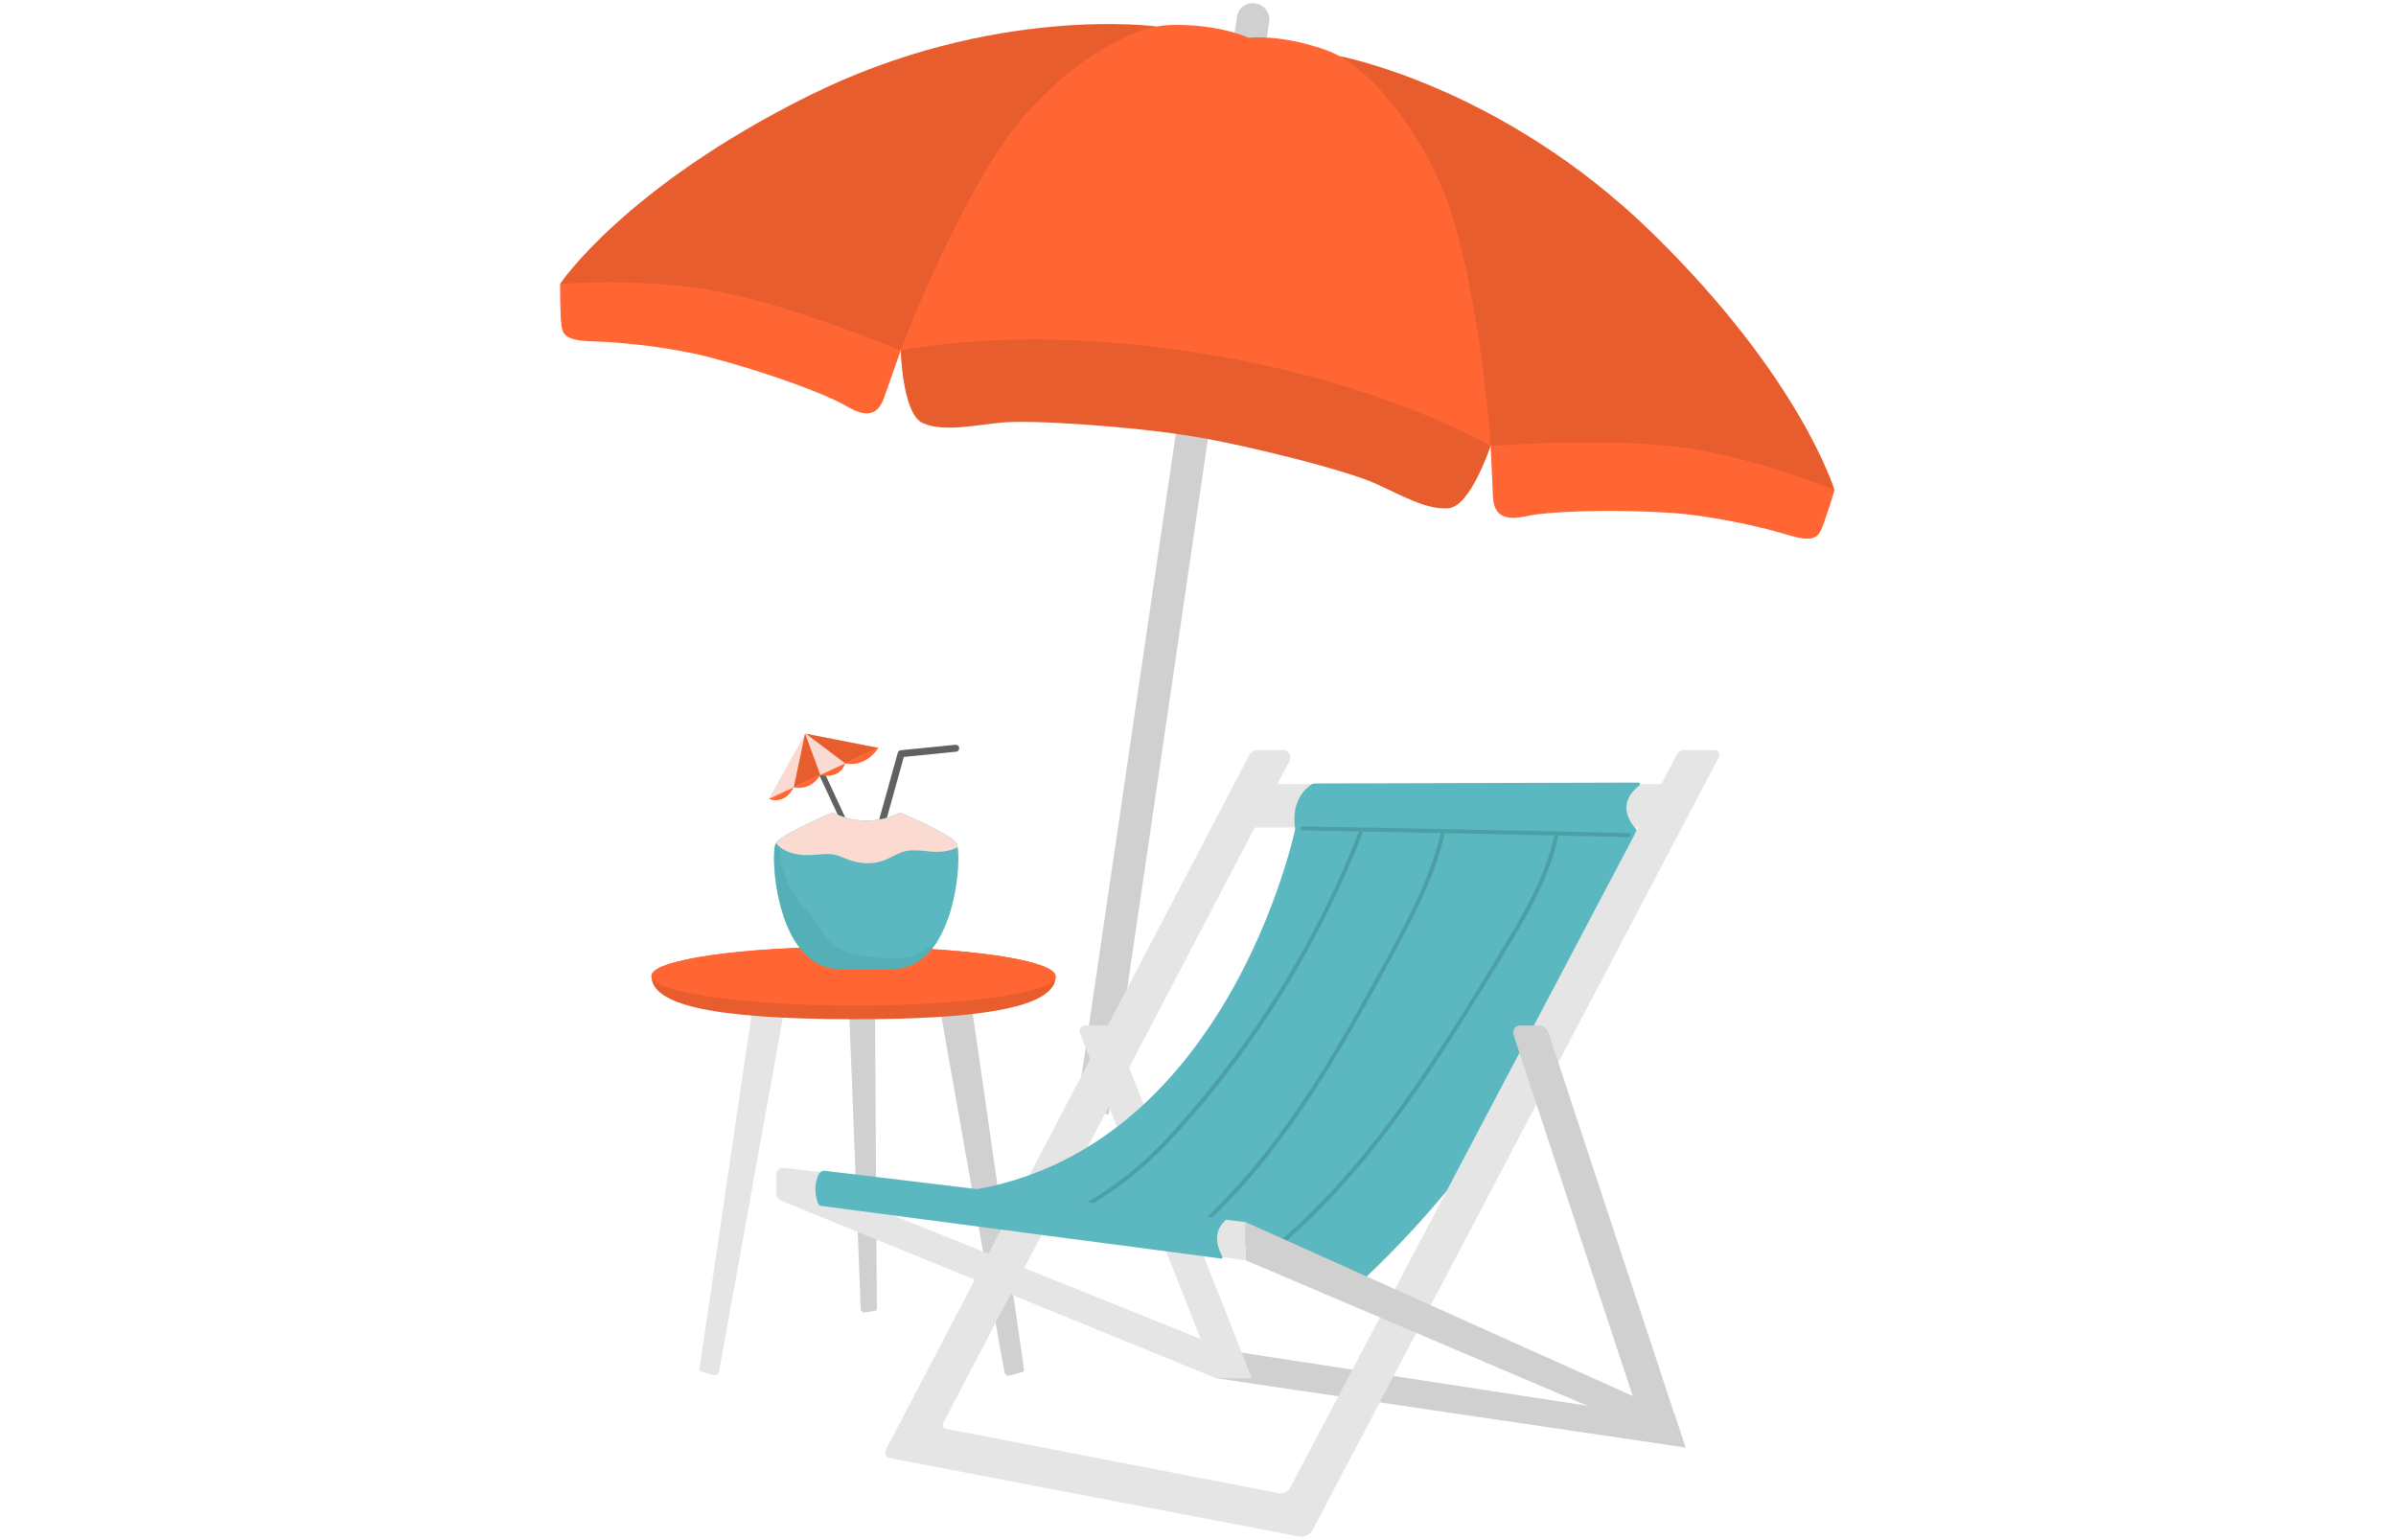 <?xml version="1.0" encoding="UTF-8" standalone="no"?><!DOCTYPE svg PUBLIC "-//W3C//DTD SVG 1.1//EN" "http://www.w3.org/Graphics/SVG/1.1/DTD/svg11.dtd"><svg width="100%" height="100%" viewBox="0 0 532 342" version="1.1" xmlns="http://www.w3.org/2000/svg" xmlns:xlink="http://www.w3.org/1999/xlink" xml:space="preserve" xmlns:serif="http://www.serif.com/" style="fill-rule:evenodd;clip-rule:evenodd;stroke-linejoin:round;stroke-miterlimit:2;"><rect id="Plan-de-travail3" serif:id="Plan de travail3" x="-0" y="0" width="531.688" height="341.415" style="fill:none;"/><clipPath id="_clip1"><rect id="Group--35-.svg" serif:id="Group (35).svg" x="124.352" y="-0.084" width="282.983" height="341.308"/></clipPath><g clip-path="url(#_clip1)"><path d="M297.334,12.44c-0,-0 36.063,6.684 69.326,39.104c33.266,32.42 40.675,57.315 40.675,57.315l-76.379,-9.81l-33.622,-86.609Z" style="fill:#e85d2e;fill-rule:nonzero;"/><path d="M371.307,113.911c-15.218,-0.996 -28.174,-0.162 -31.531,0.552c-3.358,0.712 -8.049,1.627 -8.282,-4.169c-0.233,-5.796 -0.54,-11.245 -0.54,-11.245c-0,-0 24.598,-1.928 41.636,0.202c17.041,2.128 34.744,9.609 34.744,9.609c0,0 -1.982,6.584 -2.948,8.731c-0.967,2.147 -2.358,2.759 -8.17,0.982c-5.812,-1.779 -16.899,-4.137 -24.909,-4.662Z" style="fill:#f63;fill-rule:nonzero;"/><path d="M256.893,5.893c0,-0 -36.305,-5.03 -77.323,15.368c-41.017,20.397 -55.218,41.79 -55.218,41.79l75.649,14.799l56.892,-71.957Z" style="fill:#e85d2e;fill-rule:nonzero;"/><path d="M157.258,79.262c14.796,3.862 26.914,8.754 29.911,10.496c2.997,1.741 7.205,4.098 9.092,-1.356c1.884,-5.455 3.74,-10.552 3.74,-10.552c-0,-0 -22.904,-9.619 -39.763,-12.976c-16.859,-3.356 -35.886,-1.823 -35.886,-1.823c0,-0 0.003,6.905 0.308,9.258c0.307,2.352 1.458,3.376 7.51,3.519c6.051,0.143 17.301,1.399 25.088,3.434Z" style="fill:#f63;fill-rule:nonzero;"/><path d="M278.743,0.765c0.473,0.076 0.915,0.237 1.327,0.483c0.411,0.245 0.76,0.556 1.047,0.933c0.287,0.377 0.49,0.791 0.609,1.242c0.119,0.451 0.144,0.905 0.078,1.362l-35.619,242.695l-7.132,-1.155l35.621,-242.694c0.065,-0.457 0.221,-0.881 0.464,-1.275c0.243,-0.392 0.555,-0.722 0.936,-0.992c0.383,-0.268 0.805,-0.453 1.266,-0.558c0.464,-0.105 0.932,-0.118 1.403,-0.041Z" style="fill:#d0d0d0;fill-rule:nonzero;"/><path d="M322.545,48.153c-5.176,-16.76 -17.72,-33.238 -27.864,-36.944c-10.143,-3.707 -17.452,-2.826 -17.452,-2.826c-0,0 -6.72,-3.152 -17.455,-2.825c-10.734,0.327 -27.42,12.073 -37.162,26.417c-9.741,14.345 -19.98,38.339 -22.611,45.875l65.476,10.598l65.477,10.599c-0.35,-8.016 -3.235,-34.135 -8.409,-50.894Z" style="fill:#f63;fill-rule:nonzero;"/><path d="M266.94,78.479c-40.67,-6.583 -66.939,-0.629 -66.939,-0.629c-0,0 0.356,14.21 4.96,16.134c4.603,1.925 10.608,0.54 17.346,-0.14c6.738,-0.678 28.964,0.856 41.944,2.958c12.979,2.1 34.614,7.668 40.844,10.444c6.232,2.777 11.56,6 16.503,5.617c4.943,-0.382 9.357,-13.817 9.357,-13.817c-0,0 -23.344,-13.983 -64.015,-20.567Z" style="fill:#e85d2e;fill-rule:nonzero;"/><path d="M174.083,224.537l-14.426,80.063c-0.1,0.557 -0.686,0.907 -1.254,0.747l-0.944,-0.265l-0.12,-0.034l-0.739,-0.207l-0.325,-0.09l-0.647,-0.182c-0.226,-0.065 -0.371,-0.279 -0.337,-0.502l11.71,-79.679c0.033,-0.225 0.235,-0.393 0.473,-0.393l6.139,0.008c0.297,0 0.521,0.255 0.47,0.534Z" style="fill:#e5e5e5;fill-rule:nonzero;"/><path d="M208.723,224.05l14.289,80.632c0.1,0.559 0.683,0.91 1.252,0.752l0.945,-0.262l0.119,-0.034l0.741,-0.205l0.324,-0.09l0.556,-0.154c0.28,-0.079 0.458,-0.342 0.418,-0.618l-11.526,-80.013l-7.118,-0.008Z" style="fill:#d0d0d0;fill-rule:nonzero;"/><path d="M188.529,224.08l2.583,66.614c0.018,0.461 0.451,0.805 0.928,0.736l0.793,-0.117l0.1,-0.015l0.621,-0.09l0.274,-0.04l0.449,-0.065c0.245,-0.036 0.423,-0.238 0.422,-0.474l-0.417,-65.815l-5.753,-0.734Z" style="fill:#d0d0d0;fill-rule:nonzero;"/><path d="M234.389,216.819l0,0.02c-0.002,0.773 -0.212,1.502 -0.642,2.186c-3.009,4.779 -16.728,7.344 -44.242,7.308c-32.351,-0.043 -44.865,-3.434 -44.856,-9.612l0,-0.046c0,-0.006 0,-0.01 0.002,-0.016c-0,-0.013 0.001,-0.029 0.003,-0.041c0.319,-3.538 20.429,-6.373 45.307,-6.385l0.015,0c18.906,0.051 35.012,1.802 41.434,4.237c1.891,0.716 2.941,1.493 2.977,2.304c0,0.016 0.002,0.03 0.002,0.045Z" style="fill:#e85d2e;fill-rule:nonzero;"/><path d="M190.078,224.964c-0.193,0 -0.384,-0.001 -0.579,-0.001c-28.499,-0.036 -41.683,-2.644 -44.506,-7.446c2.747,3.225 21.629,5.744 44.518,5.775l0.414,0c19.28,0 35.66,-1.773 41.836,-4.268c0.966,-0.39 1.682,-0.798 2.122,-1.219c-3.193,4.65 -16.815,7.158 -43.805,7.159Z" style="fill:#e85d2e;fill-rule:nonzero;"/><path d="M234.389,216.822l0,0.009c-0.008,0.772 -0.936,1.508 -2.629,2.193c-6.219,2.511 -22.79,4.293 -42.25,4.266c-24.764,-0.032 -44.839,-2.978 -44.861,-6.58l0,-0.034c0,-0.004 0,-0.01 0.002,-0.015c-0,-0.013 0.001,-0.028 0.003,-0.041c0.314,-3.567 20.286,-6.418 44.874,-6.387c0.145,0 0.289,0.001 0.433,0.001l0.015,0c18.906,0.052 35.012,1.803 41.434,4.238c1.891,0.717 2.941,1.493 2.977,2.303c0.002,0.015 0.002,0.032 0.002,0.047Z" style="fill:#f63;fill-rule:nonzero;"/><path d="M369.186,183.739l5.039,-9.62l-96.607,0l-5.038,9.62l96.606,-0Z" style="fill:#e5e5e5;fill-rule:nonzero;"/><path d="M270.056,306.052l104.169,15.379l-3.703,-6.498l-100.149,-15.38l-0.317,6.499Z" style="fill:#d0d0d0;fill-rule:nonzero;"/><path d="M277.963,306.052l-7.907,0l-30.275,-76.649c-0.321,-0.809 0.277,-1.687 1.147,-1.687l4.988,0c0.667,0 1.266,0.409 1.512,1.03l30.535,77.306Z" style="fill:#e5e5e5;fill-rule:nonzero;"/><path d="M380.746,166.561l-6.715,-0c-0.727,-0 -1.392,0.403 -1.733,1.043l-85.822,162.718c-0.495,0.938 -1.546,1.442 -2.587,1.24l-73.888,-14.301c-0.564,-0.109 -0.863,-0.731 -0.597,-1.24l76.919,-147.039c0.576,-1.1 -0.224,-2.421 -1.468,-2.421l-5.636,-0c-0.773,-0 -1.479,0.428 -1.838,1.112l-80.68,154.229c-0.405,0.777 0.053,1.723 0.913,1.888l90.714,17.381c1.286,0.246 2.582,-0.379 3.192,-1.537l90.15,-171.542c0.366,-0.696 -0.139,-1.531 -0.924,-1.531Z" style="fill:#e5e5e5;fill-rule:nonzero;"/><path d="M302.03,284.749c-0,0 9.233,-8.236 19.197,-20.314l41.765,-79.186c0.279,-0.659 0.426,-1.011 0.426,-1.011c-0,-0 -5.524,-5.131 0.577,-9.802c0.278,-0.214 0.129,-0.658 -0.22,-0.656l-71.852,0.202c-0.232,0 -0.454,0.065 -0.649,0.185c-1.124,0.699 -4.711,3.47 -3.685,9.916c0,0 -18.293,87.863 -93.006,80.806l77.88,10.585l29.567,9.275Z" style="fill:#5bb8c0;fill-rule:nonzero;"/><path d="M345.672,185.53c-0.187,-0.003 -0.373,-0.007 -0.559,-0.011c-1.76,8.109 -5.76,15.503 -9.996,22.583c-4.497,7.52 -9.083,14.997 -13.82,22.368c-9.364,14.572 -19.602,28.756 -32.231,40.703c-2.512,2.376 -5.158,4.806 -7.977,7.006l0.985,0.309c1.648,-1.307 3.236,-2.68 4.779,-4.056c6.579,-5.88 12.558,-12.409 18.071,-19.293c11.008,-13.748 20.187,-28.824 29.32,-43.846c4.905,-8.07 9.818,-16.434 11.787,-25.755c-0.12,-0.002 -0.239,-0.004 -0.359,-0.008Z" style="fill:#4d9fa6;fill-rule:nonzero;"/><path d="M319.882,184.985c-1.838,8.034 -5.429,15.525 -9.283,22.782c-4.171,7.854 -8.444,15.665 -12.951,23.329c-8.653,14.714 -18.483,28.923 -31.123,40.523c-0.978,0.898 -1.975,1.778 -2.986,2.642l1.186,0.161c6.165,-5.341 11.759,-11.366 16.81,-17.748c11.192,-14.139 19.898,-30.017 28.439,-45.834c4.439,-8.222 8.771,-16.672 10.829,-25.836c-0.308,-0.007 -0.614,-0.014 -0.921,-0.019Z" style="fill:#4d9fa6;fill-rule:nonzero;"/><path d="M301.741,184.634c-5.945,15.164 -13.597,29.649 -22.765,43.117c-4.892,7.184 -10.212,14.074 -15.935,20.615c-3.013,3.445 -6.152,6.796 -9.573,9.845c-3.306,2.948 -6.885,5.569 -10.635,7.924c-2.438,1.533 -4.936,2.952 -7.478,4.295l1.523,0.207c1.339,-0.724 2.666,-1.469 3.978,-2.242c3.753,-2.219 7.374,-4.667 10.755,-7.42c3.536,-2.879 6.769,-6.103 9.837,-9.471c11.767,-12.921 21.876,-27.428 30.149,-42.811c4.184,-7.78 7.886,-15.815 11.1,-24.043c-0.319,-0.005 -0.638,-0.01 -0.956,-0.016Z" style="fill:#4d9fa6;fill-rule:nonzero;"/><path d="M289.207,184.411c18.822,0.315 37.644,0.707 56.464,1.121c5.319,0.116 10.64,0.234 15.96,0.353c0.579,0.012 0.579,-0.887 0,-0.9c-18.828,-0.421 -37.657,-0.836 -56.487,-1.189c-5.311,-0.101 -10.625,-0.195 -15.937,-0.284c-0.58,-0.01 -0.581,0.891 0,0.899Z" style="fill:#4d9fa6;fill-rule:nonzero;"/><path d="M270.056,298.721l-96.471,-38.779c-0.559,-0.224 -1.166,0.186 -1.166,0.787l0,4.071c0,0.848 0.513,1.61 1.299,1.931l96.338,39.321l0,-7.331Z" style="fill:#e5e5e5;fill-rule:nonzero;"/><path d="M374.225,321.431l-8.875,-2.855l-29.302,-88.824c-0.331,-1.004 0.416,-2.036 1.473,-2.036l4.096,0c0.994,0 1.879,0.639 2.189,1.582l30.419,92.133Z" style="fill:#d0d0d0;fill-rule:nonzero;"/><path d="M371.826,314.168l-95.24,-42.785l0,8.475l97.639,41.573l-2.399,-7.263Z" style="fill:#d0d0d0;fill-rule:nonzero;"/><path d="M173.919,259.306l102.67,12.077l-0,8.473l-103.128,-13.519c-0.595,-0.078 -1.042,-0.586 -1.042,-1.187l0,-4.51c0,-0.804 0.702,-1.427 1.5,-1.334Z" style="fill:#e5e5e5;fill-rule:nonzero;"/><path d="M181.874,260.628c-0.602,1.078 -1.399,3.443 -0.248,6.565c0.121,0.324 0.416,0.552 0.759,0.598l88.72,11.674c0.243,0.033 0.421,-0.226 0.301,-0.44c-0.784,-1.392 -2.503,-5.255 0.689,-8.029c0.118,-0.102 0.057,-0.295 -0.098,-0.315l-88.868,-10.697c-0.51,-0.06 -1.005,0.195 -1.255,0.644Z" style="fill:#5bb8c0;fill-rule:nonzero;"/><path d="M188.597,183.498l-1.148,0.533l-8.066,-17.341l1.148,-0.533l8.066,17.341Z" style="fill:#606262;"/><path d="M170.703,177.408c0,0 3.416,1.554 5.535,-2.573c-0,0 3.613,1.012 5.904,-2.744c0,-0 4.155,1.21 5.537,-2.574c-0,0 4.154,1.211 7.381,-3.429l-9.491,0.821l-14.866,10.499Z" style="fill:#f63;fill-rule:nonzero;"/><path d="M195.06,166.088l-24.357,11.32l8.061,-14.514l0.16,0.032l16.136,3.162Z" style="fill:#fbdad1;fill-rule:nonzero;"/><path d="M176.238,174.835l2.526,-11.941l3.379,9.198l-5.905,2.743Z" style="fill:#e85d2e;fill-rule:nonzero;"/><path d="M195.06,166.088l-7.381,3.429l-8.755,-6.591l16.136,3.162Z" style="fill:#e85d2e;fill-rule:nonzero;"/><path d="M194.022,189.938c-0.069,0 -0.139,-0.009 -0.206,-0.028c-0.207,-0.058 -0.363,-0.178 -0.467,-0.366c-0.107,-0.186 -0.13,-0.381 -0.073,-0.588l6.061,-21.798c0.043,-0.153 0.125,-0.283 0.248,-0.384c0.122,-0.104 0.263,-0.162 0.423,-0.179l12.114,-1.211c0.213,-0.025 0.405,0.031 0.573,0.166c0.168,0.136 0.262,0.311 0.284,0.525c0.022,0.215 -0.037,0.405 -0.173,0.571c-0.139,0.168 -0.314,0.258 -0.529,0.278l-11.593,1.152l-5.916,21.294c-0.046,0.169 -0.139,0.304 -0.277,0.411c-0.139,0.103 -0.295,0.157 -0.469,0.157Z" style="fill:#606262;fill-rule:nonzero;"/><path d="M208.241,208.83c-0.693,1.149 -1.515,2.197 -2.466,3.145c-1.911,1.874 -4.299,3.1 -7.266,3.23c-2.263,0.097 -4.323,0.148 -6.175,0.164l-0.011,-0c-1.855,-0.016 -3.91,-0.067 -6.175,-0.164c-2.965,-0.131 -5.354,-1.356 -7.267,-3.23c-7.076,-6.931 -7.619,-22.723 -6.666,-24.629c0.016,-0.032 0.034,-0.065 0.053,-0.096c0.215,-0.302 0.472,-0.565 0.769,-0.787c1.892,-1.518 6.421,-3.667 10.09,-5.294c0.614,-0.271 1.205,-0.525 1.756,-0.766c1.801,0.966 7.77,3.547 15.031,0.064c0.507,0.219 1.047,0.454 1.606,0.702c4.478,1.972 10.197,4.724 10.922,6.178c0.107,0.252 0.177,0.513 0.208,0.785c0.518,3.216 -0.148,13.756 -4.409,20.698Z" style="fill:#5bb8c0;fill-rule:nonzero;"/><path d="M208.241,208.83c-0.693,1.149 -1.515,2.197 -2.466,3.144c-1.911,1.875 -4.299,3.101 -7.266,3.231c-2.263,0.097 -4.323,0.147 -6.175,0.163l-0.011,-0c-1.855,-0.016 -3.91,-0.066 -6.175,-0.163c-2.965,-0.131 -5.354,-1.356 -7.267,-3.231c-7.076,-6.93 -7.619,-22.722 -6.666,-24.628c0.016,-0.032 0.034,-0.065 0.053,-0.096c0.215,-0.302 0.472,-0.565 0.769,-0.787c-0.109,5.094 1.587,10.227 4.775,14.207c0.944,1.179 2.01,2.26 2.903,3.477c1.195,1.626 2.083,3.5 3.538,4.906c2.419,2.344 5.969,3.013 9.304,3.445c3.314,0.43 6.805,0.713 9.889,-0.573c1.764,-0.734 3.267,-1.926 4.795,-3.095Z" style="fill:#4d9fa6;fill-opacity:0.37;fill-rule:nonzero;"/><path d="M212.65,188.127c-1.207,0.599 -2.482,0.942 -3.827,1.027c-2.648,0.156 -5.348,-0.74 -7.922,-0.099c-1.703,0.424 -3.175,1.485 -4.829,2.077c-2.605,0.929 -5.539,0.624 -8.115,-0.383c-0.829,-0.325 -1.637,-0.72 -2.503,-0.918c-1.408,-0.331 -2.875,-0.13 -4.318,-0.025c-1.939,0.146 -3.931,0.123 -5.766,-0.522c-1.208,-0.411 -2.241,-1.088 -3.097,-2.033c0.916,-1.472 6.485,-4.151 10.864,-6.082c0.615,-0.271 1.204,-0.525 1.755,-0.766c1.801,0.966 7.77,3.547 15.031,0.064c0.507,0.219 1.047,0.454 1.606,0.702c4.469,1.972 10.188,4.724 10.913,6.178c0.108,0.25 0.177,0.51 0.208,0.78Z" style="fill:#fbdad1;fill-rule:nonzero;"/></g></svg>